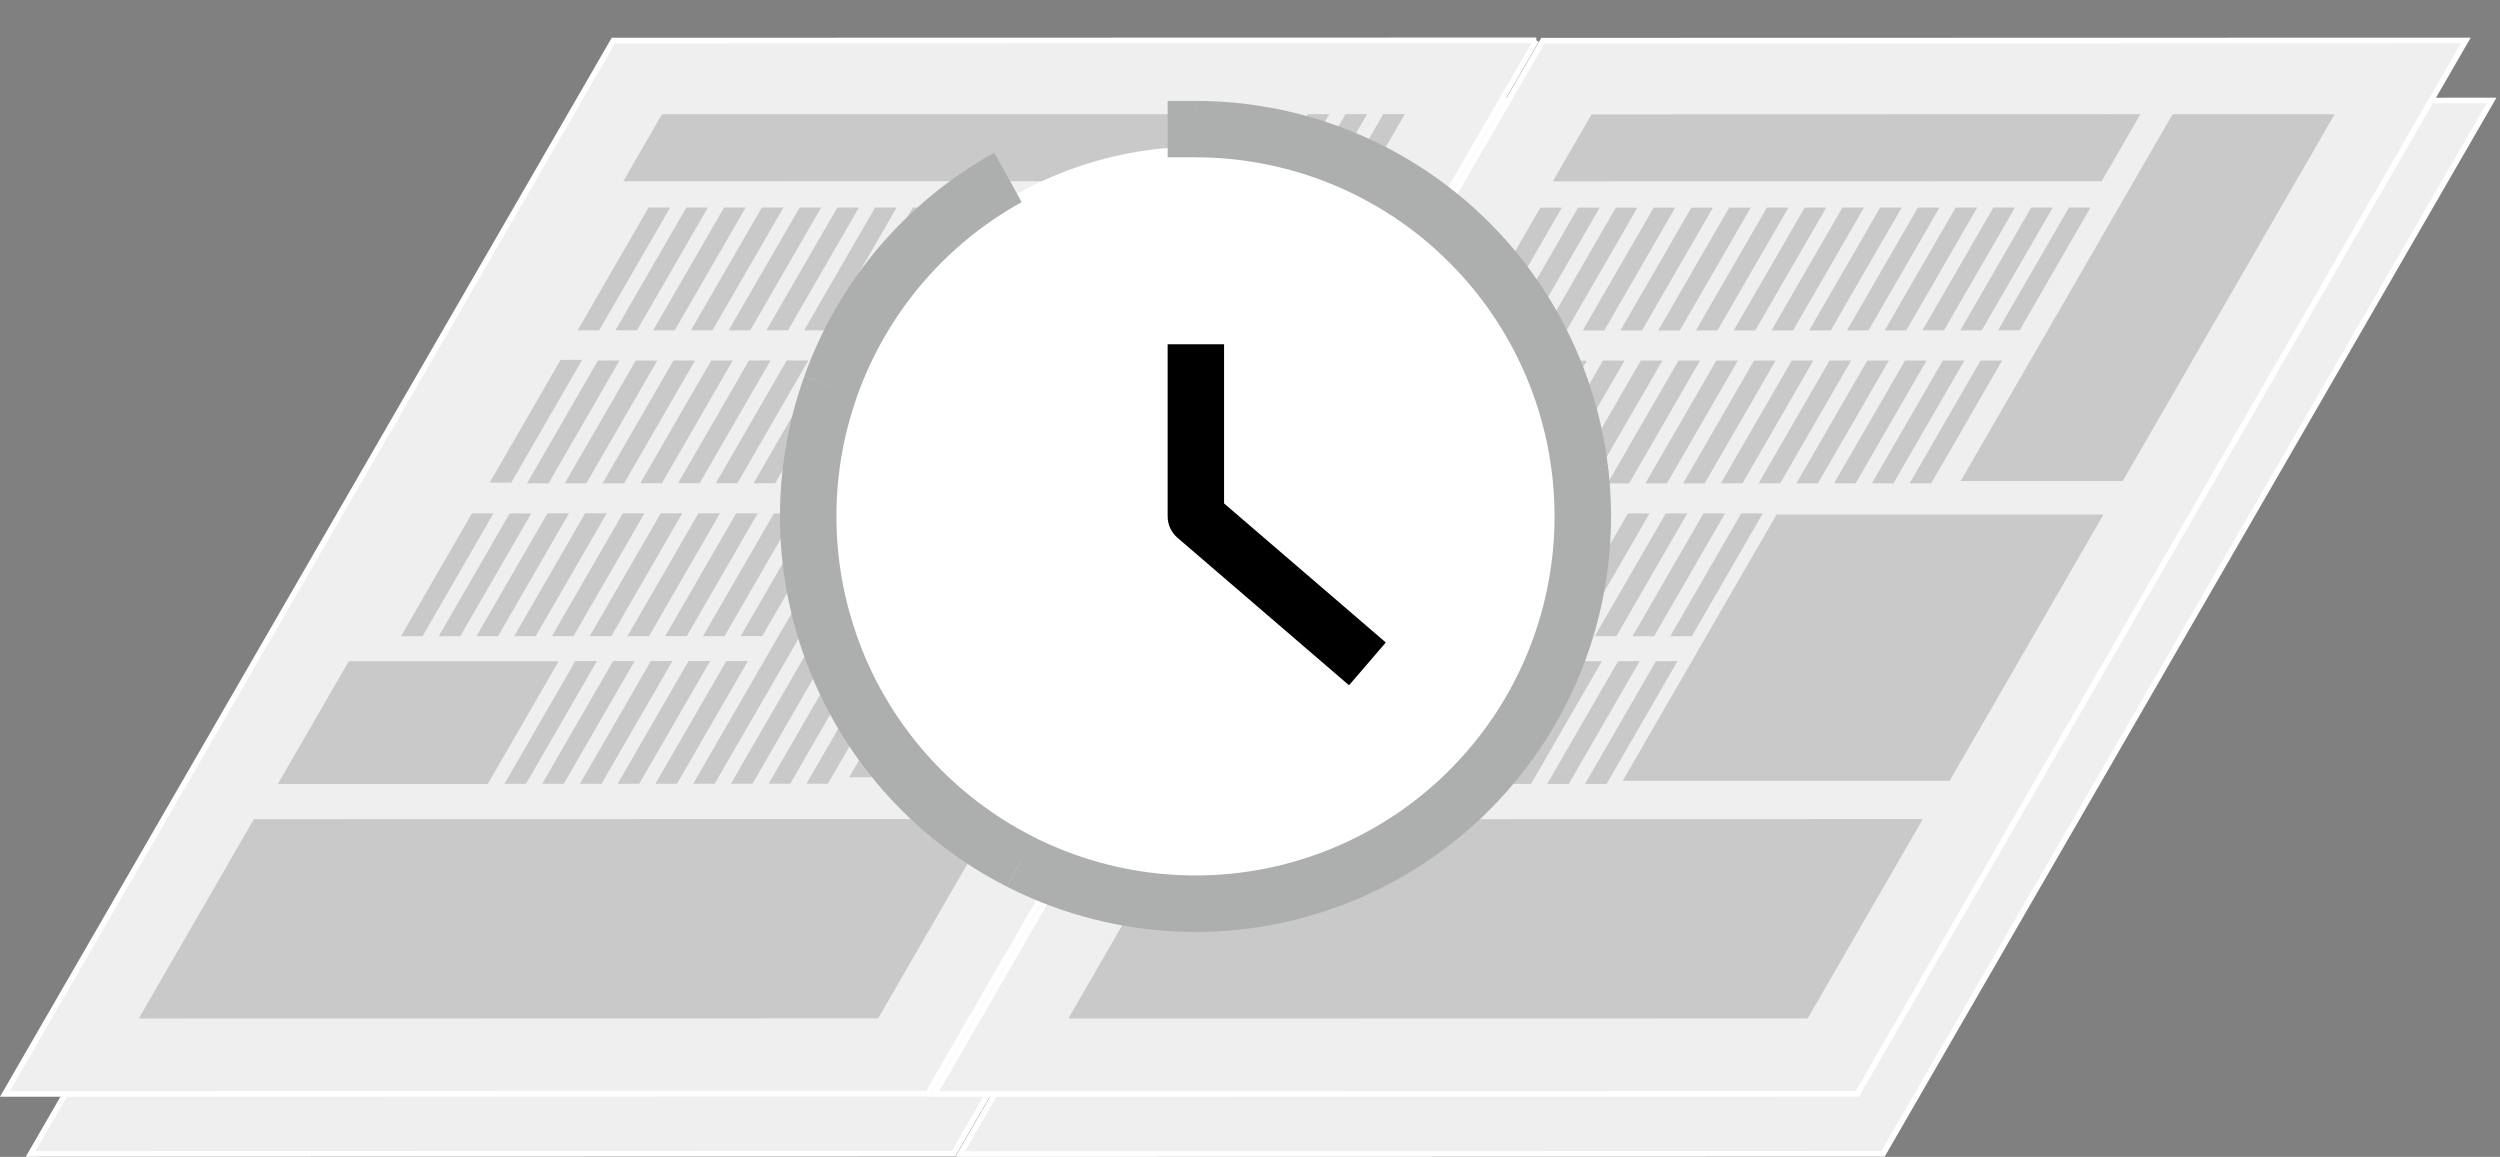 <svg width="443" height="205" viewBox="0 0 443 205" fill="none" xmlns="http://www.w3.org/2000/svg">
<rect x="0" y="0" width="443" height="205" fill="#808080" stroke="none"/>
<path d="M276.786 17.79L168.966 204.44L5.426 204.48L113.246 17.83L276.796 17.79H276.786Z" fill="#EFEFEF" stroke="white"/>
<path d="M441.506 17.81L333.676 204.46L170.136 204.5L277.956 17.85L441.506 17.81Z" fill="#EFEFEF" stroke="white"/>
<path d="M272.226 7.15L164.406 193.8L0.866 193.84L108.686 7.19L272.236 7.15H272.226Z" fill="#EFEFEF" stroke="white"/>
<path d="M436.946 7.17L329.116 193.82L165.576 193.86L273.396 7.21L436.946 7.17Z" fill="#EFEFEF" stroke="white"/>
<path d="M207.696 32.1L110.446 32.12L117.306 20.25L214.556 20.23L207.696 32.1Z" fill="#C9C9C9"/>
<path d="M155.606 180.45L24.586 180.48L44.986 145.16L176.016 145.13L155.606 180.45Z" fill="#C9C9C9"/>
<path d="M86.436 138.93H49.226L61.796 117.18H98.996L86.426 138.93H86.436Z" fill="#C9C9C9"/>
<path d="M193.146 58.52H189.326L201.896 36.76H205.716L193.146 58.52Z" fill="#C9C9C9"/>
<path d="M186.456 58.52H182.636L195.206 36.76H199.026L186.456 58.52Z" fill="#C9C9C9"/>
<path d="M179.766 58.52H175.946L188.516 36.76H192.336L179.766 58.52Z" fill="#C9C9C9"/>
<path d="M173.076 58.53H169.256L181.826 36.77H185.646L173.076 58.53Z" fill="#C9C9C9"/>
<path d="M166.386 58.53H162.566L175.136 36.77H178.956L166.386 58.53Z" fill="#C9C9C9"/>
<path d="M159.686 58.53H155.866L168.436 36.77H172.256L159.686 58.53Z" fill="#C9C9C9"/>
<path d="M226.816 58.51H222.996L245.116 20.22H248.936L226.816 58.51Z" fill="#C9C9C9"/>
<path d="M220.126 58.52H216.306L238.426 20.23H242.246L220.126 58.52Z" fill="#C9C9C9"/>
<path d="M213.436 58.52H209.616L231.736 20.23H235.556L213.436 58.52Z" fill="#C9C9C9"/>
<path d="M206.746 58.52H202.926L225.046 20.23H228.866L206.746 58.52Z" fill="#C9C9C9"/>
<path d="M200.056 58.52H196.236L218.356 20.23H222.176L200.056 58.52Z" fill="#C9C9C9"/>
<path d="M193.366 58.52H189.546L202.116 36.76H205.936L193.366 58.52Z" fill="#C9C9C9"/>
<path d="M181.056 137.73H177.236L220.096 63.53H223.916L181.046 137.73H181.056Z" fill="#C9C9C9"/>
<path d="M174.366 137.73H170.546L213.406 63.53H217.226L174.366 137.73Z" fill="#C9C9C9"/>
<path d="M167.676 137.73H163.856L206.716 63.53H210.536L167.676 137.73Z" fill="#C9C9C9"/>
<path d="M160.986 137.73H157.166L200.036 63.53H203.856L160.996 137.73H160.986Z" fill="#C9C9C9"/>
<path d="M154.296 137.73H150.476L193.346 63.53H197.166L154.306 137.73H154.296Z" fill="#C9C9C9"/>
<path d="M177.906 85.29H174.086L186.656 63.53H190.476L177.906 85.29Z" fill="#C9C9C9"/>
<path d="M152.996 58.53H149.176L161.746 36.77H165.566L152.996 58.53Z" fill="#C9C9C9"/>
<path d="M146.316 58.53H142.496L155.066 36.77H158.886L146.316 58.53Z" fill="#C9C9C9"/>
<path d="M139.626 58.54H135.806L148.376 36.78H152.196L139.626 58.54Z" fill="#C9C9C9"/>
<path d="M132.936 58.54H129.116L141.686 36.78H145.506L132.936 58.54Z" fill="#C9C9C9"/>
<path d="M126.246 58.54H122.426L134.996 36.78H138.816L126.246 58.54Z" fill="#C9C9C9"/>
<path d="M119.556 58.54H115.736L128.306 36.78H132.126L119.556 58.54Z" fill="#C9C9C9"/>
<path d="M112.866 58.54H109.046L121.616 36.78H125.436L112.866 58.54Z" fill="#C9C9C9"/>
<path d="M106.176 58.54H102.356L114.926 36.78H118.746L106.176 58.54Z" fill="#C9C9C9"/>
<path d="M90.586 85.53H86.766L99.336 63.77H103.156L90.586 85.53Z" fill="#C9C9C9"/>
<path d="M74.876 112.73H71.056L83.626 90.97H87.446L74.876 112.73Z" fill="#C9C9C9"/>
<path d="M146.716 138.88H142.896L185.756 64.68H189.576L146.706 138.88H146.716Z" fill="#C9C9C9"/>
<path d="M140.026 138.88H136.206L179.536 63.87H183.356L140.026 138.88Z" fill="#C9C9C9"/>
<path d="M133.336 138.88H129.516L172.846 63.87H176.666L133.336 138.88Z" fill="#C9C9C9"/>
<path d="M126.646 138.88H122.826L166.156 63.87H169.976L126.646 138.88Z" fill="#C9C9C9"/>
<path d="M150.726 85.64H146.906L159.476 63.88H163.296L150.726 85.64Z" fill="#C9C9C9"/>
<path d="M144.036 85.64H140.216L152.786 63.88H156.606L144.036 85.64Z" fill="#C9C9C9"/>
<path d="M137.346 85.64H133.526L146.096 63.88H149.916L137.346 85.64Z" fill="#C9C9C9"/>
<path d="M130.656 85.64H126.836L139.406 63.88H143.226L130.656 85.64Z" fill="#C9C9C9"/>
<path d="M123.966 85.64H120.146L132.716 63.88H136.536L123.966 85.64Z" fill="#C9C9C9"/>
<path d="M117.276 85.64H113.456L126.026 63.88H129.846L117.276 85.64Z" fill="#C9C9C9"/>
<path d="M110.586 85.65H106.766L119.336 63.89H123.156L110.586 85.65Z" fill="#C9C9C9"/>
<path d="M103.896 85.65H100.076L112.646 63.89H116.466L103.896 85.65Z" fill="#C9C9C9"/>
<path d="M97.206 85.65H93.386L105.956 63.89H109.776L97.206 85.65Z" fill="#C9C9C9"/>
<path d="M135.076 112.71H131.256L143.826 90.95H147.646L135.076 112.71Z" fill="#C9C9C9"/>
<path d="M128.396 112.72H124.576L137.146 90.96H140.966L128.396 112.72Z" fill="#C9C9C9"/>
<path d="M121.696 112.72H117.876L130.446 90.96H134.266L121.696 112.72Z" fill="#C9C9C9"/>
<path d="M115.006 112.72H111.186L123.756 90.96H127.576L115.006 112.72Z" fill="#C9C9C9"/>
<path d="M108.326 112.72H104.506L117.076 90.96H120.896L108.326 112.72Z" fill="#C9C9C9"/>
<path d="M119.956 138.89H116.136L128.706 117.13H132.526L119.956 138.89Z" fill="#C9C9C9"/>
<path d="M113.266 138.89H109.446L122.016 117.13H125.836L113.266 138.89Z" fill="#C9C9C9"/>
<path d="M106.586 138.89H102.766L115.336 117.13H119.156L106.586 138.89Z" fill="#C9C9C9"/>
<path d="M99.896 138.89H96.076L108.646 117.13H112.466L99.896 138.89Z" fill="#C9C9C9"/>
<path d="M93.206 138.89H89.386L101.956 117.13H105.776L93.206 138.89Z" fill="#C9C9C9"/>
<path d="M101.626 112.72H97.806L110.376 90.96H114.196L101.626 112.72Z" fill="#C9C9C9"/>
<path d="M94.936 112.72H91.116L103.686 90.96H107.506L94.936 112.72Z" fill="#C9C9C9"/>
<path d="M88.256 112.72H84.436L97.006 90.96H100.826L88.256 112.72Z" fill="#C9C9C9"/>
<path d="M81.566 112.73H77.746L90.316 90.97H94.136L81.566 112.73Z" fill="#C9C9C9"/>
<path d="M372.416 32.12L275.166 32.14L282.026 20.27L379.276 20.24L372.416 32.11V32.12Z" fill="#C9C9C9"/>
<path d="M376.156 85.24H347.436L384.976 20.25H413.696L376.146 85.24H376.156Z" fill="#C9C9C9"/>
<path d="M345.466 138.36H287.546L314.806 91.18H372.736L345.476 138.36H345.466Z" fill="#C9C9C9"/>
<path d="M320.326 180.46L189.306 180.49L209.706 145.17L340.726 145.14L320.326 180.46Z" fill="#C9C9C9"/>
<path d="M251.156 138.95H213.956L226.526 117.2H263.726L251.156 138.95Z" fill="#C9C9C9"/>
<path d="M357.866 58.54H354.046L366.616 36.78H370.436L357.866 58.54Z" fill="#C9C9C9"/>
<path d="M351.176 58.54H347.356L359.926 36.78H363.746L351.176 58.54Z" fill="#C9C9C9"/>
<path d="M344.476 58.54H340.656L353.226 36.78H357.046L344.476 58.54Z" fill="#C9C9C9"/>
<path d="M337.786 58.55H333.966L346.536 36.79H350.356L337.786 58.55Z" fill="#C9C9C9"/>
<path d="M331.096 58.55H327.276L339.846 36.79H343.666L331.096 58.55Z" fill="#C9C9C9"/>
<path d="M324.406 58.55H320.586L333.156 36.79H336.976L324.406 58.55Z" fill="#C9C9C9"/>
<path d="M317.726 58.55H313.906L326.476 36.79H330.296L317.726 58.55Z" fill="#C9C9C9"/>
<path d="M311.036 58.55H307.216L319.786 36.79H323.606L311.036 58.55Z" fill="#C9C9C9"/>
<path d="M304.336 58.55H300.516L313.086 36.79H316.906L304.336 58.55Z" fill="#C9C9C9"/>
<path d="M297.656 58.56H293.836L306.406 36.8H310.226L297.656 58.56Z" fill="#C9C9C9"/>
<path d="M290.956 58.56H287.136L299.706 36.8H303.526L290.956 58.56Z" fill="#C9C9C9"/>
<path d="M284.276 58.56H280.456L293.026 36.8H296.846L284.276 58.56Z" fill="#C9C9C9"/>
<path d="M277.576 58.56H273.756L286.326 36.8H290.146L277.576 58.56Z" fill="#C9C9C9"/>
<path d="M270.886 58.56H267.066L279.636 36.8H283.456L270.886 58.56Z" fill="#C9C9C9"/>
<path d="M264.196 58.56H260.376L272.946 36.8H276.766L264.196 58.56Z" fill="#C9C9C9"/>
<path d="M342.206 85.65H338.386L350.956 63.89H354.776L342.206 85.65Z" fill="#C9C9C9"/>
<path d="M335.516 85.65H331.696L344.266 63.89H348.086L335.516 85.65Z" fill="#C9C9C9"/>
<path d="M328.816 85.65H324.996L337.566 63.89H341.386L328.816 85.65Z" fill="#C9C9C9"/>
<path d="M322.136 85.65H318.316L330.886 63.89H334.706L322.136 85.65Z" fill="#C9C9C9"/>
<path d="M315.446 85.65H311.626L324.196 63.89H328.016L315.446 85.65Z" fill="#C9C9C9"/>
<path d="M308.756 85.65H304.936L317.506 63.89H321.326L308.756 85.65Z" fill="#C9C9C9"/>
<path d="M302.066 85.66H298.246L310.816 63.9H314.636L302.066 85.66Z" fill="#C9C9C9"/>
<path d="M295.376 85.66H291.556L304.126 63.9H307.946L295.376 85.66Z" fill="#C9C9C9"/>
<path d="M288.676 85.66H284.856L297.426 63.9H301.246L288.676 85.66Z" fill="#C9C9C9"/>
<path d="M281.996 85.66H278.176L290.746 63.9H294.566L281.996 85.66Z" fill="#C9C9C9"/>
<path d="M275.296 85.66H271.476L284.046 63.9H287.866L275.296 85.66Z" fill="#C9C9C9"/>
<path d="M268.616 85.67H264.796L277.366 63.91H281.186L268.616 85.67Z" fill="#C9C9C9"/>
<path d="M261.926 85.67H258.106L270.676 63.91H274.496L261.926 85.67Z" fill="#C9C9C9"/>
<path d="M255.236 85.67H251.416L263.986 63.91H267.806L255.236 85.67Z" fill="#C9C9C9"/>
<path d="M248.546 85.67H244.726L257.296 63.91H261.116L248.546 85.67Z" fill="#C9C9C9"/>
<path d="M299.796 112.73H295.976L308.546 90.97H312.366L299.796 112.73Z" fill="#C9C9C9"/>
<path d="M293.106 112.74H289.286L301.856 90.98H305.676L293.106 112.74Z" fill="#C9C9C9"/>
<path d="M286.416 112.74H282.596L295.166 90.98H298.986L286.416 112.74Z" fill="#C9C9C9"/>
<path d="M279.726 112.74H275.906L288.476 90.98H292.296L279.726 112.74Z" fill="#C9C9C9"/>
<path d="M273.036 112.74H269.216L281.786 90.98H285.606L273.036 112.74Z" fill="#C9C9C9"/>
<path d="M284.686 138.91H280.866L293.436 117.15H297.256L284.686 138.91Z" fill="#C9C9C9"/>
<path d="M277.986 138.91H274.166L286.736 117.15H290.556L277.986 138.91Z" fill="#C9C9C9"/>
<path d="M271.296 138.91H267.476L280.046 117.15H283.866L271.296 138.91Z" fill="#C9C9C9"/>
<path d="M264.606 138.91H260.786L273.356 117.15H277.176L264.606 138.91Z" fill="#C9C9C9"/>
<path d="M257.916 138.91H254.096L266.666 117.15H270.486L257.916 138.91Z" fill="#C9C9C9"/>
<path d="M266.346 112.74H262.526L275.096 90.98H278.916L266.346 112.74Z" fill="#C9C9C9"/>
<path d="M259.656 112.74H255.836L268.406 90.98H272.226L259.656 112.74Z" fill="#C9C9C9"/>
<path d="M252.976 112.74H249.156L261.726 90.98H265.546L252.976 112.74Z" fill="#C9C9C9"/>
<path d="M246.286 112.74H242.466L255.036 90.98H258.856L246.286 112.74Z" fill="#C9C9C9"/>
<path d="M239.586 112.75H235.766L248.336 90.99H252.156L239.586 112.75Z" fill="#C9C9C9"/>
<path d="M232.896 112.75H229.076L241.646 90.99H245.466L232.896 112.75Z" fill="#C9C9C9"/>
<mask id="mask0_1_3" style="mask-type:luminance" maskUnits="userSpaceOnUse" x="120" y="0" width="184" height="183">
<path d="M303.406 0H120.406V183H303.406V0Z" fill="white"/>
</mask>
<g mask="url(#mask0_1_3)">
<path d="M212.406 158C248.857 158 278.406 128.451 278.406 92C278.406 55.549 248.857 26 212.406 26C175.956 26 146.406 55.549 146.406 92C146.406 128.451 175.956 158 212.406 158Z" fill="white"/>
<path d="M211.906 17.88H206.906V27.87H211.906V22.88V17.88ZM211.906 22.88V27.88C227.386 27.89 242.336 33.55 253.946 43.8L257.256 40.05L260.566 36.3C247.136 24.45 229.836 17.9 211.916 17.88V22.88H211.906ZM257.246 40.05L253.936 43.8C265.546 54.04 273.026 68.17 274.966 83.53L279.926 82.9L284.886 82.27C282.636 64.49 273.986 48.15 260.556 36.29L257.246 40.04V40.05ZM279.926 82.9L274.966 83.53C276.906 98.89 273.176 114.43 264.486 127.24L268.626 130.05L272.766 132.86C282.826 118.04 287.146 100.05 284.896 82.28L279.936 82.91L279.926 82.9ZM268.616 130.05L264.476 127.24C255.776 140.05 242.706 149.25 227.716 153.11L228.966 157.95L230.216 162.79C247.566 158.32 262.686 147.67 272.756 132.85L268.616 130.04V130.05ZM228.966 157.96L227.716 153.12C212.726 156.98 196.836 155.25 183.026 148.24L180.766 152.7L178.506 157.16C194.486 165.27 212.866 167.28 230.216 162.81L228.966 157.97V157.96ZM180.766 152.69L183.026 148.23C169.216 141.22 158.446 129.42 152.716 115.03L148.066 116.88L143.416 118.73C150.046 135.38 162.516 149.04 178.486 157.15L180.746 152.69H180.766ZM148.076 116.88L152.726 115.03C146.996 100.64 146.716 84.66 151.926 70.08L147.216 68.4L142.506 66.72C136.476 83.59 136.806 102.08 143.426 118.73L148.076 116.88ZM147.216 68.4L151.926 70.08C157.136 55.5 167.486 43.32 181.036 35.82L178.616 31.44L176.196 27.06C160.516 35.73 148.546 49.83 142.516 66.7L147.226 68.38L147.216 68.4Z" fill="#ADAEAE"/>
<path d="M211.906 91.5H206.906C206.906 92.96 207.546 94.34 208.646 95.29L211.906 91.5ZM235.256 118.17L239.046 121.43L245.566 113.85L241.776 110.59L238.516 114.38L235.256 118.17ZM211.906 61H206.906V91.5H216.906V61H211.906ZM211.906 91.5L208.646 95.29L235.256 118.17L238.516 114.38L241.776 110.59L215.166 87.71L211.906 91.5Z" fill="black"/>
</g>
</svg>

